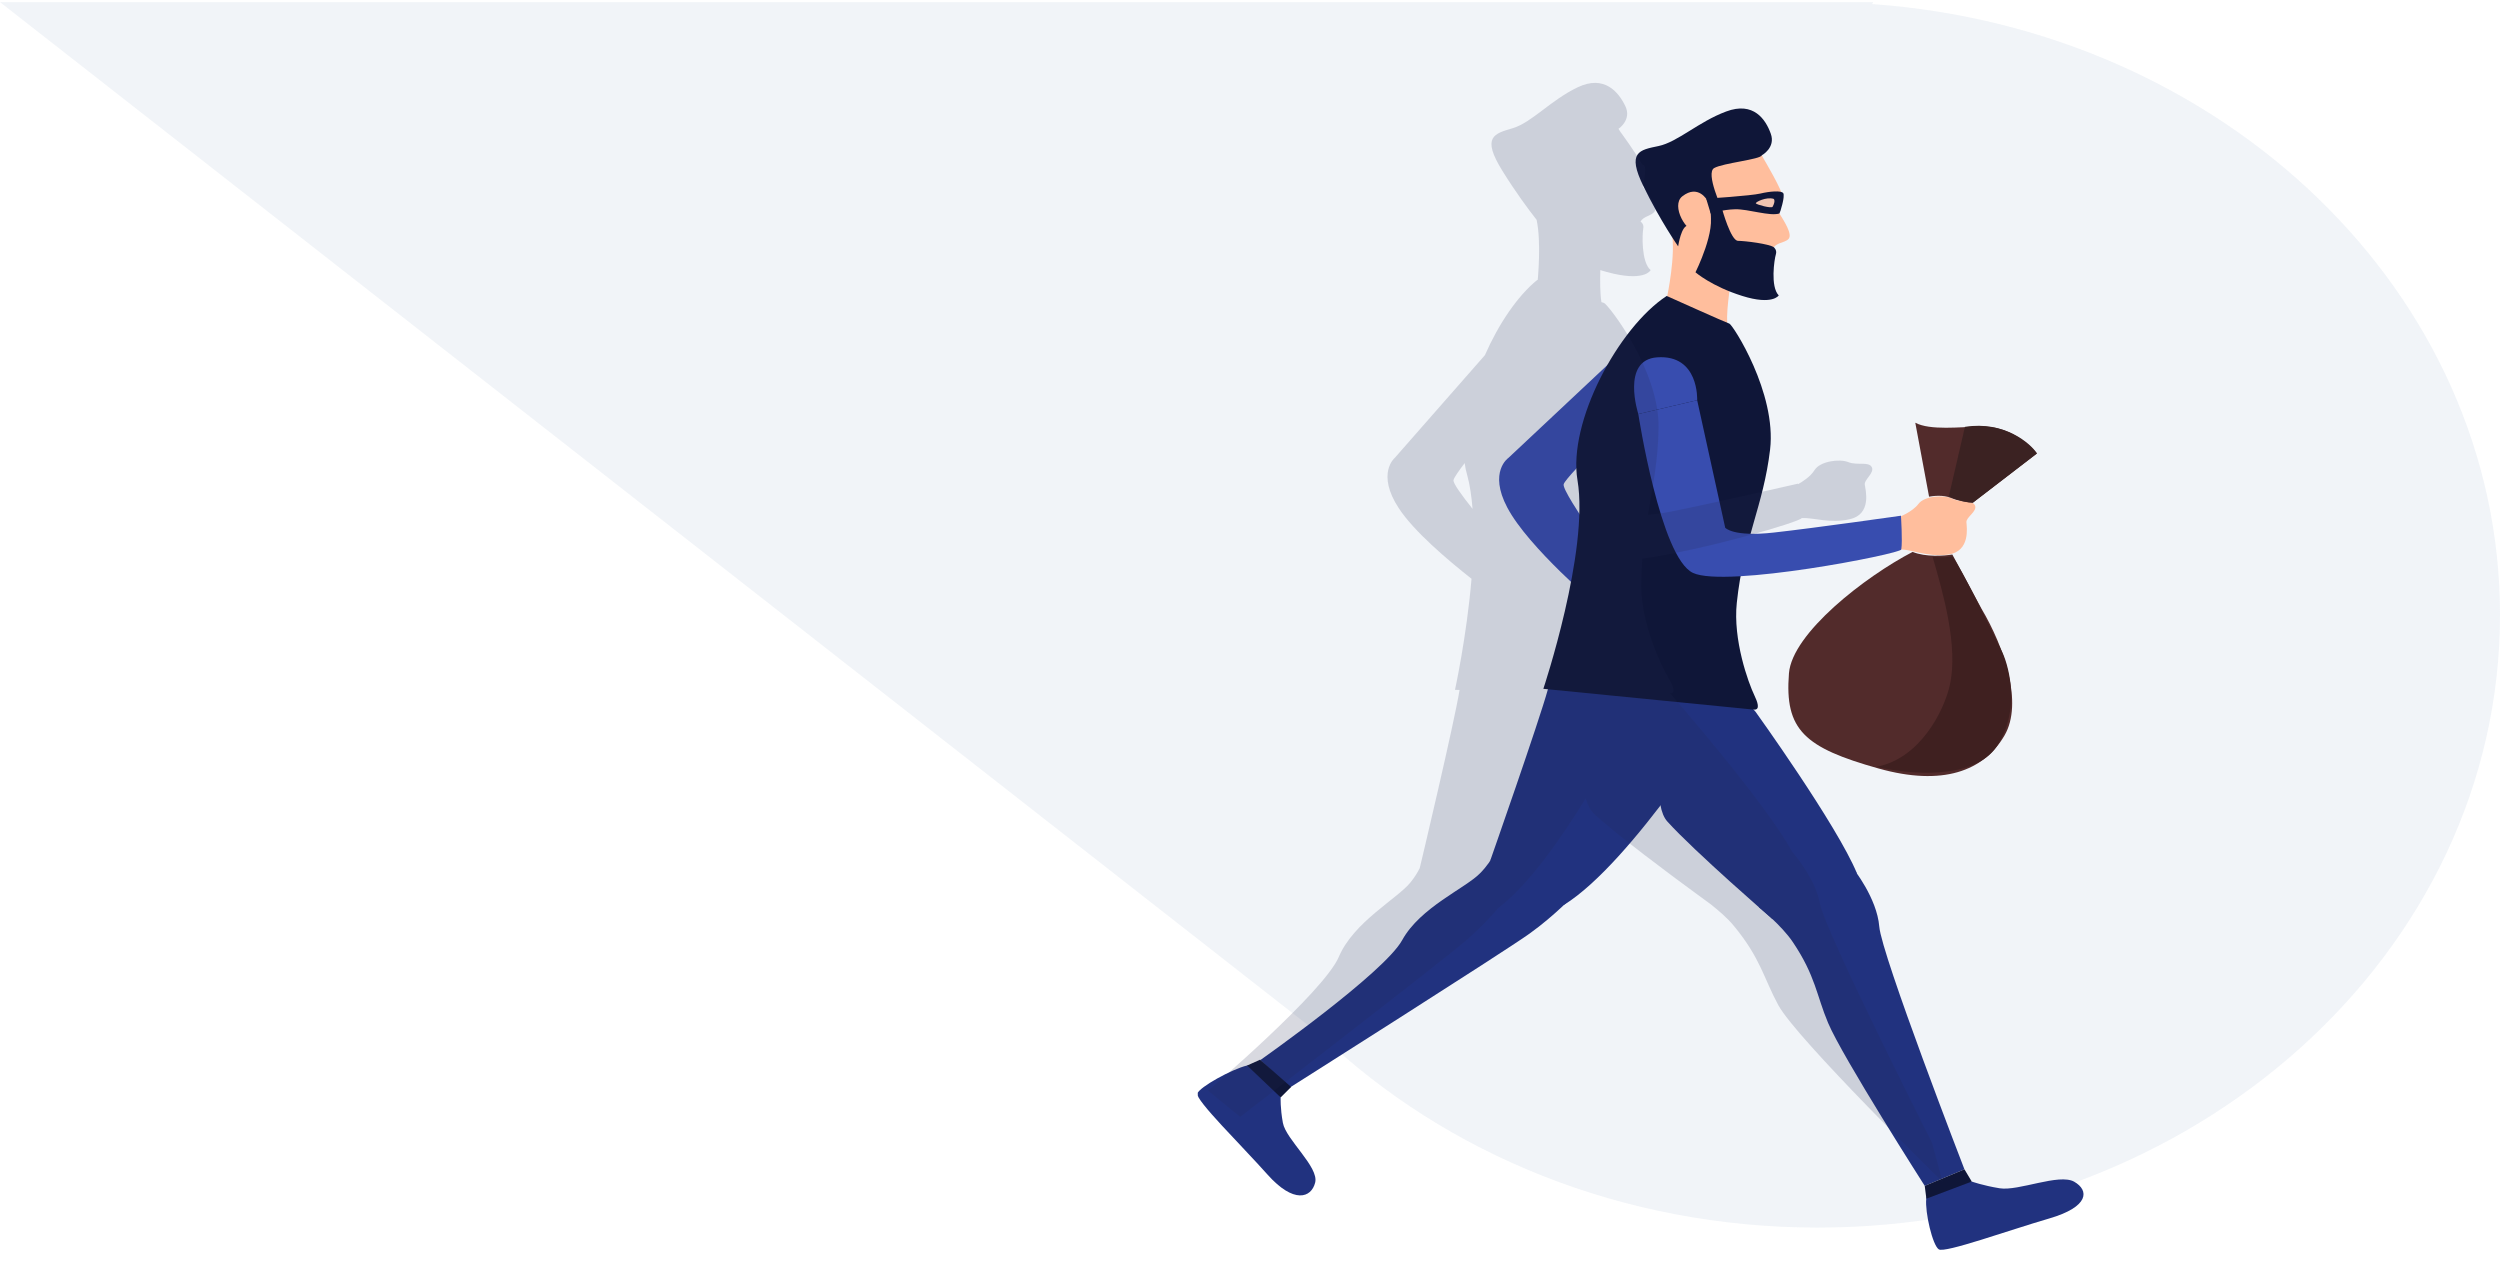 <svg width="742" height="377" fill="none" xmlns="http://www.w3.org/2000/svg"><path opacity="0.72" fill-rule="evenodd" clip-rule="evenodd" d="M539.436 0.632H555.95L555.649 1.206C659.941 8.621 742 86.953 742 182.491C742 282.929 651.309 364.35 539.436 364.35C481.474 364.35 429.198 342.493 392.275 307.46L0 0.632H539.436Z" fill="url(#paint0_linear_38_423)" fill-opacity="0.4"/><g clip-path="url(#clip0_38_423)"><path d="M487.363 98.688L447.702 135.9C447.702 135.9 441.712 139.972 447.371 150.653C453.611 162.503 474.265 179.888 474.265 179.888C474.265 179.888 481.649 178.079 482.199 174.97C482.749 171.897 463.379 146.274 464.1 143.719C464.821 141.163 487.233 119.731 487.233 119.731C487.233 119.731 493.084 101.022 487.363 98.688Z" fill="#384DAF"/><path d="M513.68 83.945C513.68 83.945 511.969 93.897 512.85 97.597C513.731 101.297 494.831 87.904 494.831 87.904C494.831 87.904 497.463 75.496 496.155 68.955C494.77 62.45 513.68 83.945 513.68 83.945Z" fill="#FFBE9D"/><path d="M550.054 257.798C550.054 257.798 557.079 266.534 557.768 275.003C558.457 283.507 583.044 347.051 583.044 347.051L571.257 351.956C571.257 351.956 546.847 313.759 542.577 303.601C539.145 295.475 538.878 289.674 532.135 279.645C528.742 274.578 522.039 269.243 522.039 269.243L550.054 257.798Z" fill="#21327F"/><path d="M467.409 265.391C467.409 265.391 461.516 271.687 453.987 277.082C446.498 282.476 382.583 322.941 382.583 322.941L374.074 314.622C374.074 314.622 410.803 288.782 416.175 279.022C421.548 269.261 434.929 263.658 439.296 259.172C443.664 254.722 444.167 251.302 444.167 251.302L467.409 265.391Z" fill="#21327F"/><path d="M521.026 211.225C521.026 211.225 545.201 244.837 551.152 259.232L526.062 272.799C526.062 272.799 502.781 252.624 494.85 243.805C486.919 235.021 499.121 186.393 521.026 211.225Z" fill="#21327F"/><path d="M513.354 209.46C513.354 209.46 484.662 255.871 464.15 268.599C464.15 268.599 450.343 262.179 442.343 255.31C442.343 255.31 456.818 214.069 459.407 204.619C461.956 195.168 513.354 209.46 513.354 209.46Z" fill="#21327F"/><path d="M494.673 87.838C494.673 87.838 512.253 95.733 513.283 96.056C514.315 96.415 527.335 116.624 525.365 133.398C523.396 150.137 517.476 160.015 515.482 178.911C514.31 189.928 518.88 202.582 520.707 206.399C521.538 208.153 522.628 210.805 520.5 210.612L458.066 204.442C458.066 204.442 471.723 163.534 468.197 142.509C465.32 125.328 480.289 97.256 494.673 87.838Z" fill="#0F1638"/><path d="M585.221 350.685C585.221 350.685 588.475 351.86 593.489 352.68C599.056 353.591 611.145 348.192 615.614 350.729C620.082 353.267 620.168 358.168 608.187 361.651C596.206 365.135 577.274 371.983 575.435 370.809C573.597 369.636 571.302 359.848 571.708 355.77C572.154 351.691 585.221 350.685 585.221 350.685Z" fill="#21327F"/><path d="M583.043 347.051L585.22 350.686L571.747 355.77L571.256 351.956L583.043 347.051Z" fill="#0F1638"/><path d="M380.099 325.712C380.099 325.712 379.942 328.811 380.764 333.277C381.677 338.229 391.518 346.376 390.339 350.995C389.198 355.577 383.975 357.336 376.203 348.617C368.431 339.899 354.76 326.487 355.379 324.559C355.998 322.632 365.613 317.327 370.106 316.246C374.6 315.166 380.099 325.712 380.099 325.712Z" fill="#21327F"/><path d="M383.204 322.613L380.099 325.712L370.145 316.246L373.993 314.52L383.204 322.613Z" fill="#0F1638"/><path d="M563.544 153.497C563.544 153.497 567.594 151.975 569.418 149.532C571.244 147.124 577.055 146.813 579.524 148.041C581.994 149.304 585.468 148.317 586.18 150.039C586.932 151.76 583.516 153.475 583.633 155.003C583.751 156.53 584.837 163.633 578.257 164.589C571.714 165.51 566.609 162.64 563.24 163.137C559.872 163.634 563.544 153.497 563.544 153.497Z" fill="#FFBE9D"/><path d="M486.252 122.884C486.252 122.884 481.044 106.802 491.837 106.059C504.356 105.171 503.721 118.783 503.721 118.783L486.252 122.884Z" fill="#384DAF"/><path d="M503.721 118.784L512.041 156.631C512.041 156.631 514.354 159.428 526.429 158.064C538.504 156.734 564.201 153.064 564.201 153.064C564.201 153.064 564.71 160.634 564.3 163.078C564.098 164.404 512.147 174.573 502.477 170.038C492.808 165.538 486.252 122.884 486.252 122.884L503.721 118.784Z" fill="#384DAF"/><path d="M523.432 47.094C523.432 47.094 529.265 56.867 529.28 58.988C529.294 61.075 526.82 61.203 528.134 63.362C529.447 65.522 532.105 69.528 530.843 70.914C529.581 72.3 526.501 71.782 525.907 74.683C525.274 77.584 521.766 86.466 517.877 86.593C513.989 86.755 500.538 80.431 499.642 77.67C498.745 74.91 493.593 59.452 491.945 56.535C490.297 53.584 518.516 37.821 520.994 42.458C523.432 47.094 523.432 47.094 523.432 47.094Z" fill="#FFBE9D"/><path d="M522.897 46.099C522.897 46.099 527.085 43.843 525.563 39.671C524.08 35.499 520.48 30.02 512.302 33.1C504.124 36.146 497.909 42.17 492.238 43.348C486.567 44.526 482.768 45.068 487.787 55.312C492.807 65.591 498.072 73.117 498.072 73.117C498.072 73.117 499.008 66.696 501.138 66.959C503.307 67.22 506.728 61.088 506.728 61.088L507.317 62.604L511.159 62.165C511.159 62.165 506.126 51.4 508.761 49.877C511.396 48.388 522.495 47.325 522.897 46.099Z" fill="#0F1638"/><path d="M511.157 62.165C511.157 62.165 513.714 71.46 515.838 71.479C517.922 71.499 525.1 72.372 526.462 73.383C526.462 73.383 527.504 74.158 527.068 75.525C526.632 76.926 525.386 85.093 527.929 87.676C527.929 87.676 526.118 90.675 517.082 87.829C508.005 84.984 503.22 80.82 503.22 80.82C503.22 80.82 509.653 67.939 507.314 62.569L511.157 62.165Z" fill="#0F1638"/><path d="M506.725 59.488C506.725 59.488 504.082 54.543 499.302 58.273C495.833 60.998 500.49 69.339 504.098 69.01C507.707 68.681 508.723 63.823 506.725 59.488Z" fill="#FFBE9D"/><path d="M506.398 58.974C506.398 58.974 519.743 58.102 522.478 57.445C525.214 56.789 528.548 56.502 529.236 57.285C529.925 58.069 528.289 63.289 528.134 63.362C525.287 64.264 518.86 62.017 515.01 62.109C511.159 62.2 507.729 63.359 507.729 63.359L506.398 58.974Z" fill="#0F1638"/><path d="M526.411 59.022C526.411 59.022 527.13 59.457 526.117 61.359C525.818 61.957 521.383 60.741 521.137 60.364C520.931 59.986 524.27 58.342 526.411 59.022Z" fill="#F2C5B1"/><path d="M568.457 125.463L572.547 147.415C573.718 147.212 576.648 146.792 579.025 147.786C581.152 148.675 584.355 149.234 585.53 149.207L604.562 134.581C601.53 130.978 595.532 126.396 587.892 126.577C581.78 126.722 572.83 127.809 568.457 125.463Z" fill="#522B2B"/><path d="M530.96 199.848C531.904 187.925 553.552 171.139 567.674 163.804C571.479 165.394 577.113 164.98 579.454 164.575L588.098 180.644C594.859 192.033 600.538 208.663 594.942 218.279C588.747 228.926 576.513 233.415 557.557 228.09C535.596 221.921 529.626 216.678 530.96 199.848Z" fill="#522B2B"/><path d="M578.685 203.441C581.328 191.829 576.602 175.667 573.591 165.239C576.423 165.591 578.689 165.293 579.468 165.099C582.397 169.23 590.584 185.834 594.312 193.621C596.596 198.641 599.467 211.242 592.672 221.483C585.878 231.723 566.031 229.814 556.956 227.579C569.832 225.174 576.955 211.04 578.685 203.441Z" fill="#3F2020"/><path d="M578.424 147.275L583.19 126.688C594.904 124.836 602.723 131.65 604.563 134.581L585.531 149.206C581.759 148.876 579.221 147.781 578.424 147.275Z" fill="#3B2222"/></g><path opacity="0.88" d="M358.572 323.719L368.075 331.484C368.075 331.484 428.422 284.985 435.414 278.888C439.242 275.53 442.585 271.97 444.795 269.396C453.336 262.943 462.742 249.757 470.641 236.962C471.252 239.007 472.092 240.621 473.196 241.625C479.822 247.754 495.617 259.525 503.39 265.201C505.547 266.783 507.092 267.883 507.622 268.297C509.945 270.124 512.761 272.508 514.7 274.912C522.613 284.527 523.482 290.402 527.84 298.396C533.286 308.353 576.582 350.832 576.582 350.832L573.408 339.152C573.408 339.152 541.738 276.615 540.121 268.059C538.918 261.624 534.045 255.311 531.739 252.596L531.779 252.595C524.189 238.462 496.132 206.312 496.132 206.312C495.928 206.139 495.724 205.966 495.56 205.792C497.717 205.812 496.332 203.182 495.329 201.465C493.077 197.718 487.128 185.252 487.118 173.958C487.123 171.046 487.255 168.379 487.429 165.818C506.13 163.172 534.35 154.867 534.76 153.757C538.15 153.57 543.19 155.475 549.065 154.092C555.576 152.588 553.716 145.458 553.476 143.901C553.197 142.345 556.46 140.35 555.538 138.632C554.615 136.913 551.214 138.202 548.592 137.163C545.969 136.089 540.159 136.901 538.549 139.532C537.361 141.478 534.846 143.065 533.664 143.696C533.663 143.625 533.621 143.555 533.621 143.555C533.621 143.555 508.015 149.454 495.936 151.836C493.194 152.363 490.926 152.665 489.092 152.78C490.514 144.365 492.155 136.725 492.262 126.85C492.461 109.656 477.148 90.202 476.062 89.908C475.942 89.875 475.7 89.81 475.298 89.677C474.867 86.882 474.883 82.833 474.974 80.167C476.222 80.564 477.549 80.923 478.955 81.245C488.434 83.364 489.909 80.168 489.909 80.168C487.052 77.75 487.436 69.323 487.718 67.861C488.002 66.504 487.026 65.817 486.905 65.749C487.862 64.128 490.136 64.074 491.062 62.809C492.222 61.29 489.088 57.422 487.518 55.364C487.675 55.289 488.775 49.865 487.996 49.102C487.873 48.963 487.632 48.898 487.39 48.832C485.504 45.326 480.995 39.217 480.995 39.217C480.995 39.217 480.995 39.217 480.371 38.238C480.371 38.238 484.376 35.586 482.394 31.477C480.412 27.369 476.204 22.106 468.235 25.918C460.266 29.729 454.645 36.326 449.058 38.022C443.469 39.681 439.658 40.553 445.824 50.564C449.824 57.039 453.752 62.309 456.063 65.237C457.514 71.986 456.395 82.88 456.401 83.093C456.32 83.06 456.28 83.061 456.28 83.061C450.451 87.781 444.794 96.119 440.719 105.414L413.985 135.88C413.985 135.88 408.353 140.524 415.208 150.91C419.695 157.729 429.492 166.055 436.747 171.779C435.308 188.896 431.84 204.746 431.84 204.746L433.199 204.785C431.649 214.447 421.737 256.234 421.374 257.663C420.766 258.885 419.924 260.29 418.647 261.883C414.699 266.771 401.776 273.613 397.369 283.981C392.963 294.385 358.572 323.719 358.572 323.719ZM431.405 142.499C431.508 141.857 432.817 139.944 434.71 137.449C434.861 138.652 435.13 139.818 435.438 140.912C436.273 143.911 436.76 147.344 437.054 151.031C433.712 146.813 431.228 143.391 431.405 142.499Z" fill="#232B52" fill-opacity="0.2"/><defs><linearGradient id="paint0_linear_38_423" x1="-81.465" y1="-80.312" x2="466.852" y2="223.742" gradientUnits="userSpaceOnUse"><stop stop-color="#CED9E6"/><stop offset="0.694" stop-color="#CED9E6"/></linearGradient><clipPath id="clip0_38_423"><rect width="262.192" height="340.085" fill="white" transform="matrix(1 -0.024 0.026 1 348 36.196)"/></clipPath></defs></svg>